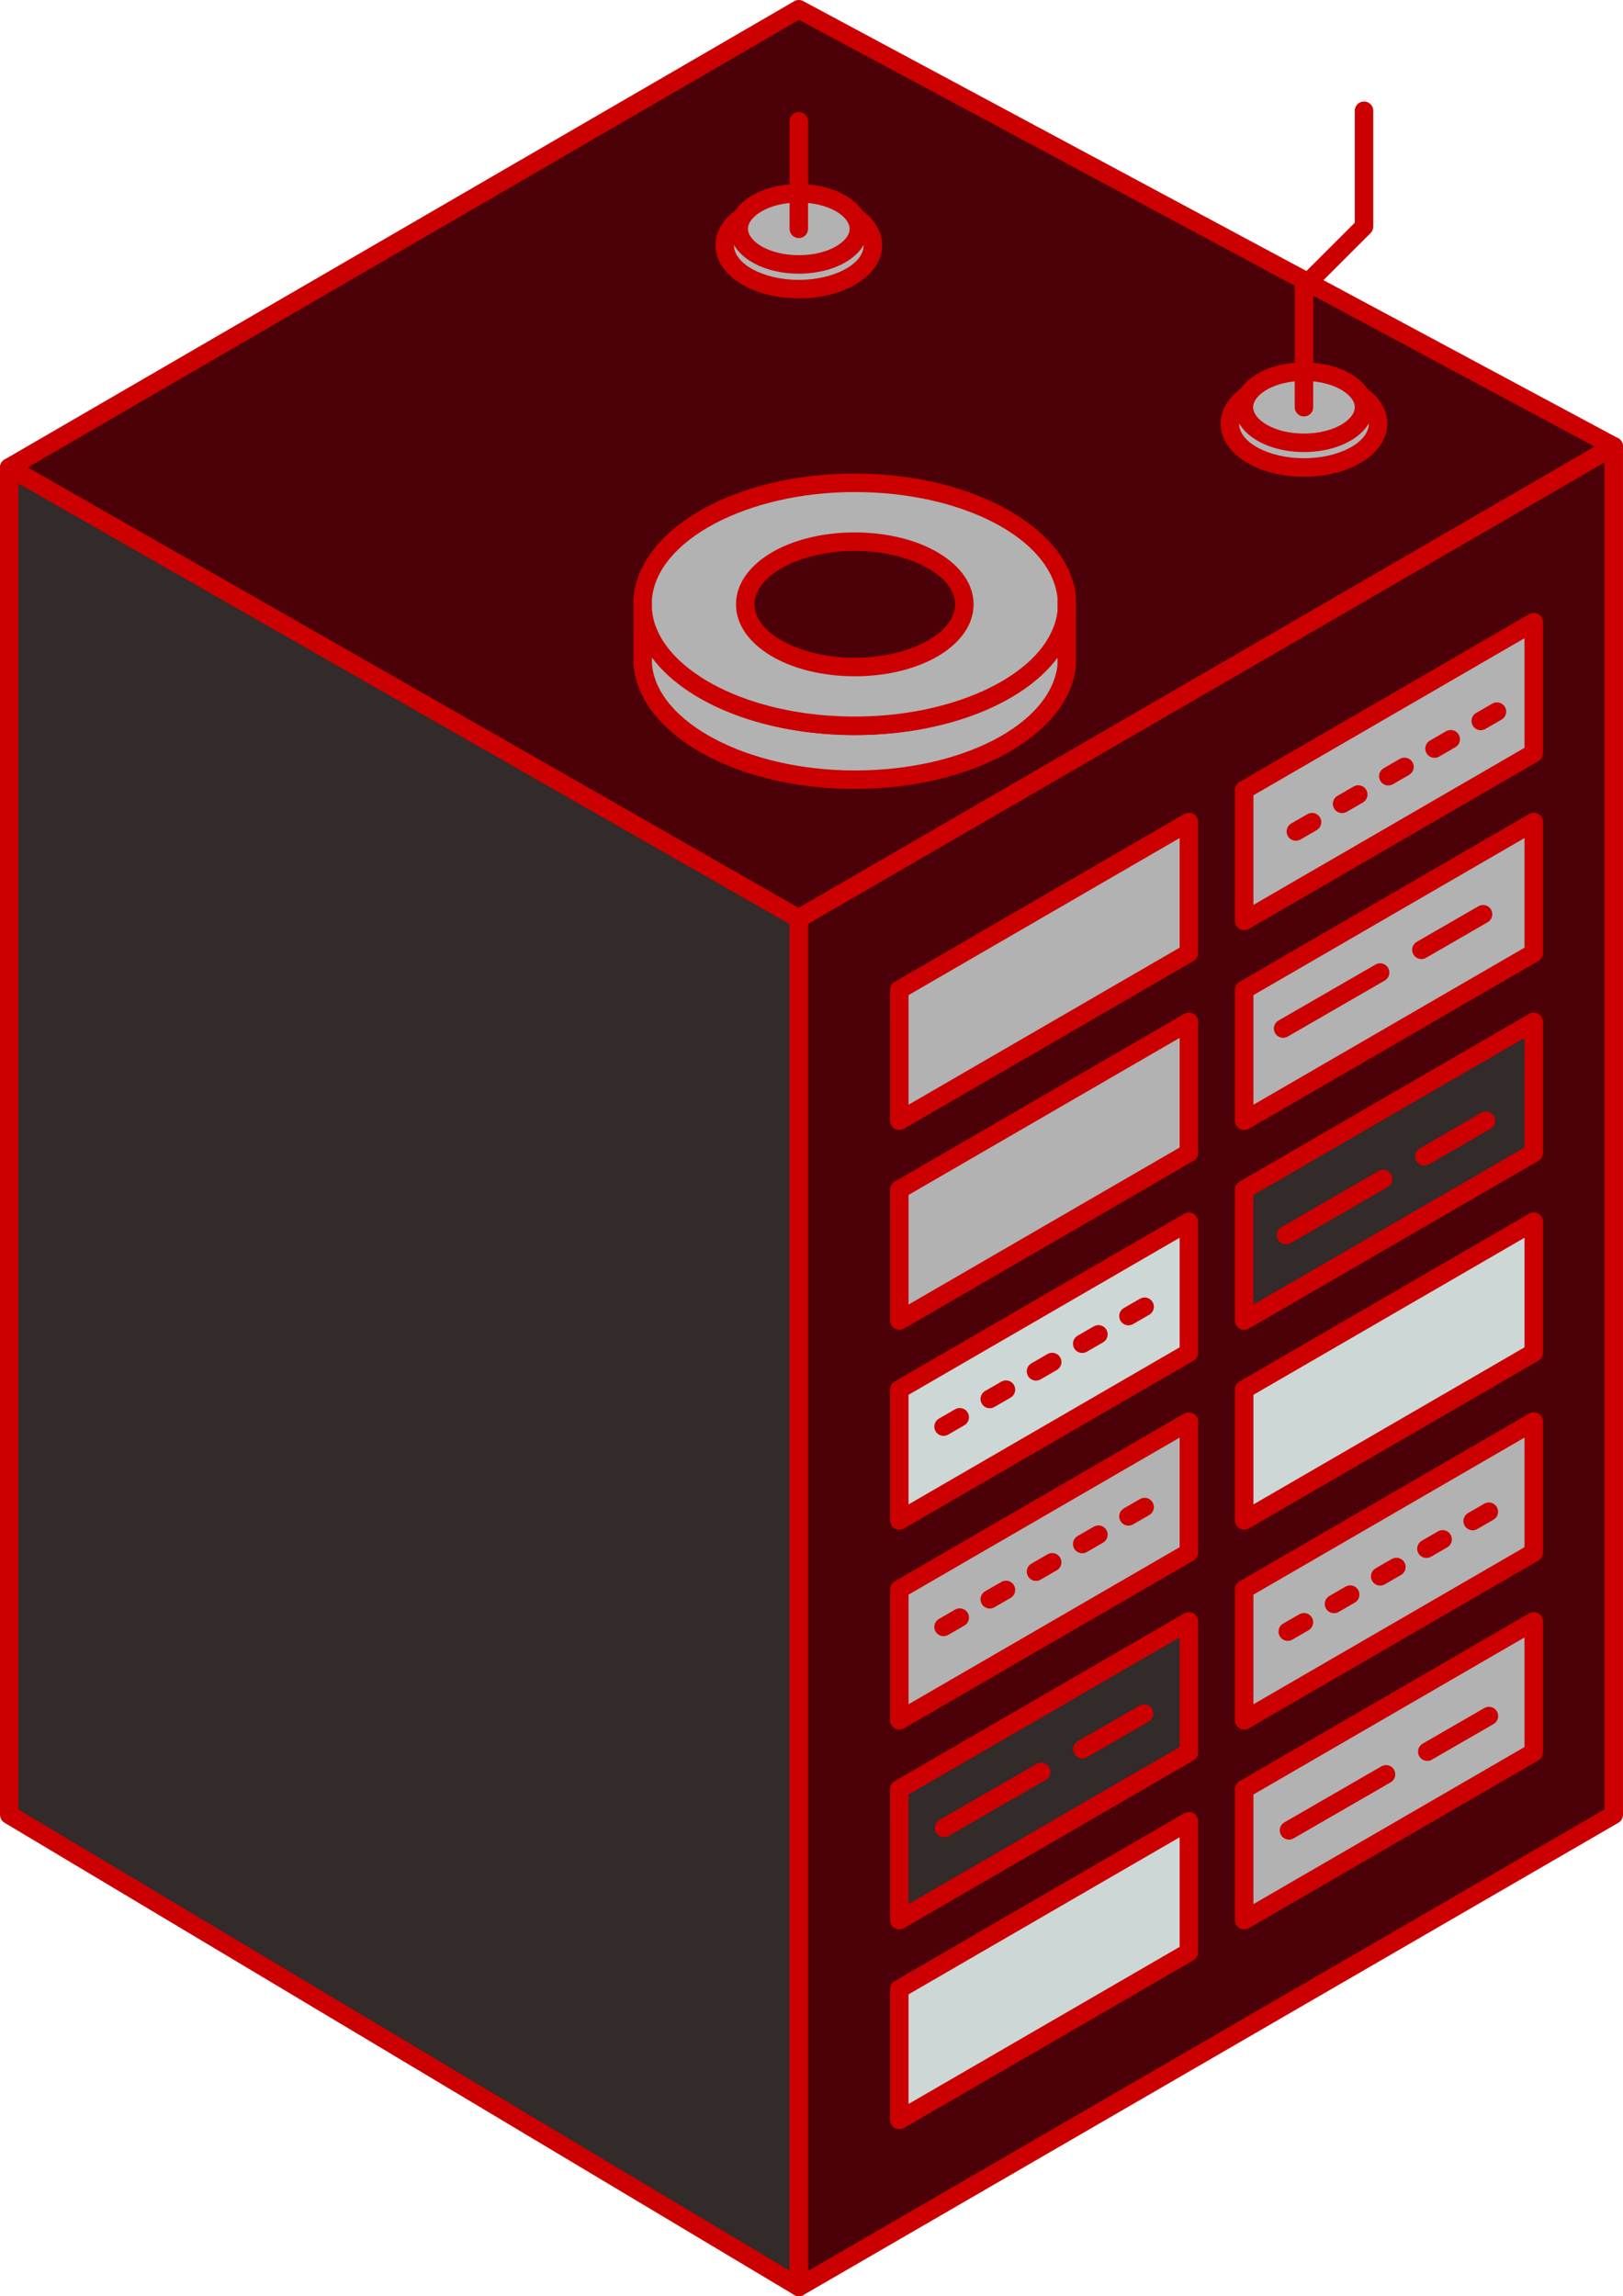 <svg xmlns="http://www.w3.org/2000/svg" id="a" data-name="Ebene_1" width="61.964mm" height="87.676mm" viewBox="0 0 175.645 248.529"><defs><style>      .b {        fill: #cdd7d6;      }      .c {        fill: #c00;      }      .d {        fill: #4c0007;      }      .e {        fill: #332a2a;      }      .f {        fill: #b2b2b2;      }    </style></defs><g><g><polygon class="e" points="86.455 99.419 86.455 247.529 86.445 247.529 86.445 247.519 1 196.42 1 50.596 1 50.596 86.445 99.419 86.455 99.419"></polygon><path class="c" d="M86.455,248.53c-.228,0-.438-.076-.608-.204L.487,197.278C.185,197.097-0,196.771-0,196.419V50.596c0-.356.19-.686.498-.865.31-.179.689-.18.998-.003l85.404,48.799c.328.166.555.503.555.892v148.11c0,.553-.448,1-1,1ZM2,195.852l83.455,49.909V100.005L2,52.319v143.533Z"></path></g><g><polygon class="d" points="174.645 48.309 86.455 99.419 86.445 99.419 1 50.596 86.45 1 174.645 48.309"></polygon><path class="c" d="M86.455,100.419c-.174,0-.355-.045-.506-.132L.504,51.464C.193,51.287.001,50.957-0,50.6c-.001-.358.188-.689.498-.868L85.948.135c.3-.175.669-.179.975-.017l88.195,47.31c.319.171.521.502.527.865.006.363-.185.7-.499.882l-88.189,51.11c-.152.088-.325.135-.501.135ZM3.004,50.589l83.443,47.679,86.146-49.925L86.469,2.145,3.004,50.589Z"></path></g><g><polygon class="d" points="174.643 48.31 174.643 196.42 86.452 247.529 86.45 247.529 86.45 99.419 174.643 48.31"></polygon><path class="c" d="M86.452,248.529c-.552,0-1.002-.447-1.002-1V99.419c0-.356.19-.687.499-.865l88.194-51.109c.309-.18.691-.18,1-.001.311.178.501.509.501.866v148.109c0,.356-.19.687-.499.865l-88.19,51.109c-.152.088-.325.135-.501.135ZM87.45,99.995v145.799l86.193-49.951V50.045l-86.193,49.95Z"></path></g><g><polygon class="b" points="128.664 197.118 128.664 211.291 97.325 229.453 97.324 229.453 97.324 215.28 128.664 197.118"></polygon><path class="c" d="M97.325,230.454c-.172,0-.345-.045-.499-.134-.31-.179-.501-.509-.501-.866l-.001-14.174c0-.356.19-.687.499-.865l31.341-18.162c.309-.18.691-.179,1-.001.311.179.501.509.501.866v14.174c0,.356-.19.687-.499.865l-31.339,18.162c-.155.09-.328.135-.501.135ZM98.324,215.856v11.862l29.34-17.003v-11.862l-29.34,17.003Z"></path></g><g><polygon class="f" points="165.987 175.488 165.987 189.662 134.648 207.823 134.647 207.823 134.647 193.65 165.987 175.488"></polygon><path class="c" d="M134.648,208.824c-.173,0-.345-.045-.499-.134-.311-.179-.501-.509-.501-.866v-14.174c0-.356.19-.687.499-.865l31.34-18.162c.309-.18.691-.179,1-.001.311.179.501.509.501.866v14.174c0,.356-.19.687-.499.865l-31.34,18.162c-.154.09-.328.135-.501.135ZM135.648,194.226v11.862l29.34-17.003v-11.862l-29.34,17.003Z"></path></g><g><polygon class="e" points="128.664 175.488 128.664 189.662 97.325 207.823 97.324 207.823 97.324 193.65 128.664 175.488"></polygon><path class="c" d="M97.325,208.824c-.172,0-.345-.045-.499-.134-.31-.179-.501-.509-.501-.866l-.001-14.174c0-.356.19-.687.499-.865l31.341-18.162c.309-.18.691-.179,1-.001.311.179.501.509.501.866v14.174c0,.356-.19.687-.499.865l-31.339,18.162c-.155.09-.328.135-.501.135ZM98.324,194.226v11.862l29.34-17.003v-11.862l-29.34,17.003Z"></path></g><g><polygon class="f" points="165.987 153.858 165.987 168.032 134.648 186.194 134.647 186.194 134.647 172.02 165.987 153.858"></polygon><path class="c" d="M134.648,187.194c-.173,0-.345-.045-.499-.134-.311-.179-.501-.509-.501-.866v-14.174c0-.356.19-.687.499-.865l31.34-18.162c.309-.18.691-.179,1-.001.311.179.501.509.501.866v14.174c0,.356-.19.687-.499.865l-31.34,18.162c-.154.09-.328.135-.501.135ZM135.648,172.596v11.862l29.34-17.003v-11.862l-29.34,17.003Z"></path></g><g><polygon class="f" points="128.664 153.858 128.664 168.032 97.325 186.194 97.324 186.194 97.324 172.02 128.664 153.858"></polygon><path class="c" d="M97.325,187.194c-.172,0-.345-.045-.499-.134-.31-.179-.501-.509-.501-.866l-.001-14.174c0-.356.19-.687.499-.865l31.341-18.162c.309-.18.691-.179,1-.001.311.179.501.509.501.866v14.174c0,.356-.19.687-.499.865l-31.339,18.162c-.155.09-.328.135-.501.135ZM98.324,172.596v11.862l29.34-17.003v-11.862l-29.34,17.003Z"></path></g><g><polygon class="b" points="165.987 132.229 165.987 146.402 134.648 164.564 134.647 164.564 134.647 150.39 165.987 132.229"></polygon><path class="c" d="M134.648,165.564c-.173,0-.345-.045-.499-.134-.311-.179-.501-.509-.501-.866v-14.174c0-.356.19-.687.499-.865l31.34-18.161c.309-.18.691-.179,1-.001.311.179.501.509.501.866v14.173c0,.356-.19.687-.499.865l-31.34,18.162c-.154.09-.328.135-.501.135ZM135.648,150.966v11.862l29.34-17.003v-11.861l-29.34,17.002Z"></path></g><g><polygon class="b" points="128.664 132.229 128.664 146.402 97.325 164.564 97.324 164.564 97.324 150.39 128.664 132.229"></polygon><path class="c" d="M97.325,165.564c-.172,0-.345-.045-.499-.134-.31-.179-.501-.509-.501-.866l-.001-14.174c0-.356.19-.687.499-.865l31.341-18.161c.309-.18.691-.179,1-.001.311.179.501.509.501.866v14.173c0,.356-.19.687-.499.865l-31.339,18.162c-.155.09-.328.135-.501.135ZM98.324,150.966v11.862l29.34-17.003v-11.861l-29.34,17.002Z"></path></g><g><polygon class="e" points="165.987 110.599 165.987 124.772 134.648 142.934 134.647 142.934 134.647 128.76 165.987 110.599"></polygon><path class="c" d="M134.648,143.934c-.173,0-.345-.045-.499-.134-.311-.179-.501-.509-.501-.866v-14.174c0-.356.19-.687.499-.865l31.34-18.162c.309-.18.691-.18,1-.001.311.178.501.509.501.866v14.173c0,.356-.19.687-.499.865l-31.34,18.162c-.154.09-.328.135-.501.135ZM135.648,129.336v11.862l29.34-17.003v-11.862l-29.34,17.002Z"></path></g><g><polygon class="f" points="128.664 110.599 128.664 124.772 97.325 142.934 97.324 142.934 97.324 128.76 128.664 110.599"></polygon><path class="c" d="M97.325,143.934c-.172,0-.345-.045-.499-.134-.31-.179-.501-.509-.501-.866l-.001-14.174c0-.356.19-.687.499-.865l31.341-18.162c.309-.18.691-.18,1-.001.311.178.501.509.501.866v14.173c0,.356-.19.687-.499.865l-31.339,18.162c-.155.09-.328.135-.501.135ZM98.324,129.336v11.862l29.34-17.003v-11.862l-29.34,17.002Z"></path></g><g><polygon class="f" points="165.987 88.969 165.987 103.142 134.648 121.304 134.647 121.304 134.647 107.131 165.987 88.969"></polygon><path class="c" d="M134.648,122.304c-.173,0-.345-.045-.499-.134-.311-.179-.501-.509-.501-.866v-14.173c0-.356.19-.687.499-.865l31.34-18.162c.309-.18.691-.18,1-.001.311.178.501.509.501.866v14.173c0,.356-.19.687-.499.865l-31.34,18.162c-.154.09-.328.135-.501.135ZM135.648,107.707v11.862l29.34-17.003v-11.862l-29.34,17.003Z"></path></g><g><polygon class="f" points="128.664 88.969 128.664 103.142 97.325 121.304 97.324 121.304 97.324 107.131 128.664 88.969"></polygon><path class="c" d="M97.325,122.304c-.172,0-.345-.045-.499-.134-.31-.179-.501-.509-.501-.866l-.001-14.173c0-.356.19-.687.499-.865l31.341-18.162c.309-.18.691-.18,1-.001.311.178.501.509.501.866v14.173c0,.356-.19.687-.499.865l-31.339,18.162c-.155.09-.328.135-.501.135ZM98.324,107.707v11.862l29.34-17.003v-11.862l-29.34,17.003Z"></path></g><g><polygon class="f" points="165.987 67.339 165.987 81.512 134.648 99.674 134.647 99.674 134.647 85.501 165.987 67.339"></polygon><path class="c" d="M134.648,100.674c-.173,0-.345-.044-.499-.134-.311-.178-.501-.509-.501-.866v-14.173c0-.356.19-.687.499-.865l31.34-18.162c.309-.18.691-.18,1-.001.311.178.501.509.501.866v14.174c0,.357-.19.687-.499.865l-31.34,18.162c-.154.09-.328.135-.501.135ZM135.648,86.077v11.862l29.34-17.002v-11.862l-29.34,17.003Z"></path></g><path class="c" d="M139.499,199.106c-.346,0-.682-.179-.867-.5-.276-.479-.112-1.09.366-1.366l10.501-6.063c.477-.276,1.09-.113,1.366.366.276.479.112,1.09-.366,1.366l-10.501,6.063c-.157.091-.329.134-.499.134Z"></path><path class="c" d="M139.365,177.593c-.346,0-.682-.179-.867-.5-.276-.478-.112-1.09.366-1.366l1.753-1.013c.477-.276,1.089-.113,1.366.366.276.478.112,1.09-.366,1.366l-1.753,1.013c-.157.091-.329.134-.499.134Z"></path><path class="c" d="M144.367,174.602c-.346,0-.682-.179-.867-.5-.276-.479-.112-1.09.366-1.366l1.754-1.013c.477-.276,1.09-.113,1.366.366.276.479.112,1.09-.366,1.366l-1.754,1.013c-.157.091-.329.134-.499.134Z"></path><path class="c" d="M149.369,171.611c-.346,0-.682-.18-.867-.5-.276-.479-.112-1.09.366-1.366l1.754-1.012c.479-.276,1.09-.111,1.366.366.276.479.112,1.09-.366,1.366l-1.754,1.012c-.158.091-.329.134-.499.134Z"></path><path class="c" d="M154.372,168.621c-.346,0-.682-.179-.867-.5-.276-.479-.112-1.09.366-1.366l1.754-1.013c.478-.276,1.089-.113,1.366.366.276.479.112,1.09-.366,1.366l-1.754,1.013c-.157.091-.329.134-.499.134Z"></path><path class="c" d="M159.374,165.629c-.346,0-.682-.179-.867-.5-.276-.479-.112-1.09.366-1.366l1.754-1.013c.476-.276,1.089-.113,1.366.366.276.479.112,1.09-.366,1.366l-1.754,1.013c-.157.091-.329.134-.499.134Z"></path><path class="c" d="M102.114,155.408c-.346,0-.682-.179-.867-.5-.276-.479-.113-1.09.366-1.366l1.753-1.013c.477-.276,1.09-.113,1.366.366.276.479.113,1.09-.366,1.366l-1.753,1.013c-.157.091-.33.134-.499.134Z"></path><path class="c" d="M107.116,152.416c-.346,0-.682-.179-.867-.5-.276-.479-.112-1.09.366-1.366l1.754-1.013c.478-.276,1.089-.113,1.366.366.276.479.112,1.09-.366,1.366l-1.754,1.013c-.157.091-.33.134-.499.134Z"></path><path class="c" d="M112.118,149.425c-.346,0-.682-.18-.867-.5-.276-.479-.112-1.09.367-1.366l1.754-1.012c.478-.276,1.089-.111,1.366.366.276.479.112,1.09-.367,1.366l-1.754,1.012c-.157.091-.329.134-.499.134Z"></path><path class="c" d="M117.121,146.435c-.346,0-.682-.179-.867-.5-.276-.479-.112-1.09.366-1.366l1.754-1.013c.477-.276,1.09-.113,1.366.366.276.479.112,1.09-.366,1.366l-1.754,1.013c-.157.091-.33.134-.499.134Z"></path><path class="c" d="M122.124,143.444c-.346,0-.682-.179-.867-.5-.276-.478-.112-1.09.366-1.366l1.753-1.013c.476-.276,1.089-.113,1.366.366.276.478.112,1.09-.366,1.366l-1.753,1.013c-.157.091-.329.134-.499.134Z"></path><path class="c" d="M140.241,90.995c-.346,0-.682-.179-.867-.5-.276-.479-.112-1.09.366-1.366l1.754-1.012c.476-.276,1.089-.113,1.366.366.276.479.112,1.09-.366,1.366l-1.754,1.012c-.157.091-.329.134-.499.134Z"></path><path class="c" d="M145.244,88.004c-.346,0-.682-.179-.867-.5-.276-.478-.112-1.09.366-1.366l1.754-1.013c.477-.276,1.09-.113,1.366.366.276.478.112,1.09-.366,1.366l-1.754,1.013c-.157.091-.329.134-.499.134Z"></path><path class="c" d="M150.246,85.013c-.346,0-.682-.179-.867-.5-.276-.479-.112-1.09.366-1.366l1.754-1.012c.477-.276,1.09-.113,1.366.366.276.479.112,1.09-.366,1.366l-1.754,1.012c-.157.091-.329.134-.499.134Z"></path><path class="c" d="M155.249,82.022c-.346,0-.682-.179-.867-.5-.276-.478-.112-1.09.366-1.366l1.753-1.013c.477-.278,1.089-.113,1.366.366.276.478.112,1.09-.366,1.366l-1.753,1.013c-.157.091-.329.134-.499.134Z"></path><path class="c" d="M160.25,79.031c-.346,0-.682-.179-.867-.5-.276-.479-.112-1.09.366-1.366l1.754-1.012c.476-.277,1.089-.113,1.366.366.276.479.112,1.09-.366,1.366l-1.754,1.012c-.157.091-.329.134-.499.134Z"></path><path class="c" d="M102.114,177.086c-.346,0-.682-.18-.867-.5-.276-.479-.112-1.09.366-1.366l1.753-1.012c.479-.277,1.09-.111,1.366.366.276.479.112,1.09-.366,1.366l-1.753,1.012c-.158.091-.33.134-.499.134Z"></path><path class="c" d="M107.116,174.096c-.346,0-.682-.179-.867-.5-.276-.479-.112-1.09.366-1.366l1.754-1.013c.478-.277,1.089-.112,1.366.366.276.479.112,1.09-.366,1.366l-1.754,1.013c-.157.091-.33.134-.499.134Z"></path><path class="c" d="M112.118,171.105c-.346,0-.682-.179-.867-.5-.276-.479-.112-1.09.366-1.366l1.754-1.013c.478-.276,1.09-.113,1.366.366.276.479.112,1.09-.366,1.366l-1.754,1.013c-.157.091-.33.134-.499.134Z"></path><path class="c" d="M117.121,168.114c-.346,0-.682-.18-.867-.5-.276-.479-.112-1.09.367-1.366l1.754-1.012c.478-.277,1.089-.111,1.366.366.276.479.112,1.09-.366,1.366l-1.754,1.012c-.157.091-.329.134-.499.134Z"></path><path class="c" d="M122.124,165.124c-.346,0-.682-.179-.867-.5-.276-.478-.112-1.09.366-1.366l1.753-1.013c.476-.276,1.089-.113,1.366.366.276.478.112,1.09-.366,1.366l-1.753,1.013c-.157.091-.329.134-.499.134Z"></path><path class="c" d="M154.464,190.586c-.346,0-.682-.179-.867-.5-.276-.479-.112-1.09.366-1.366l6.674-3.854c.477-.276,1.089-.114,1.366.366.276.479.112,1.09-.366,1.366l-6.674,3.854c-.157.091-.329.134-.499.134Z"></path><path class="c" d="M102.175,198.842c-.346,0-.682-.179-.867-.5-.276-.479-.112-1.09.366-1.366l10.501-6.062c.478-.277,1.089-.112,1.366.366.276.479.112,1.09-.366,1.366l-10.501,6.062c-.158.091-.33.134-.499.134Z"></path><path class="c" d="M117.142,190.323c-.346,0-.682-.179-.867-.5-.276-.479-.112-1.09.366-1.366l6.673-3.854c.477-.276,1.09-.114,1.366.366.276.479.112,1.09-.366,1.366l-6.673,3.854c-.157.091-.33.134-.499.134Z"></path><path class="c" d="M139.18,134.677c-.346,0-.682-.179-.867-.5-.276-.479-.112-1.09.366-1.366l10.501-6.063c.477-.275,1.089-.113,1.366.366.276.479.112,1.09-.366,1.366l-10.501,6.063c-.157.091-.329.134-.499.134Z"></path><path class="c" d="M154.146,126.157c-.346,0-.682-.179-.867-.5-.276-.479-.112-1.09.366-1.366l6.674-3.853c.477-.276,1.089-.113,1.366.366.276.479.112,1.09-.366,1.366l-6.674,3.853c-.157.091-.329.134-.499.134Z"></path><path class="c" d="M138.862,112.323c-.346,0-.682-.179-.867-.5-.276-.478-.112-1.09.366-1.366l10.501-6.063c.476-.276,1.089-.113,1.366.366.276.478.112,1.09-.366,1.366l-10.501,6.063c-.157.091-.329.134-.499.134Z"></path><path class="c" d="M153.828,103.803c-.346,0-.682-.179-.867-.5-.276-.479-.112-1.09.366-1.366l6.674-3.853c.477-.277,1.09-.113,1.366.366.276.479.112,1.09-.366,1.366l-6.674,3.853c-.157.091-.329.134-.499.134Z"></path></g><g><g><ellipse class="f" cx="86.45" cy="26.544" rx="8.017" ry="4.747"></ellipse><path class="c" d="M86.45,32.291c-5.057,0-9.018-2.524-9.018-5.748,0-3.223,3.961-5.747,9.018-5.747,5.056,0,9.017,2.524,9.017,5.747,0,3.223-3.961,5.748-9.017,5.748ZM86.45,22.797c-3.804,0-7.018,1.716-7.018,3.747s3.214,3.748,7.018,3.748,7.017-1.716,7.017-3.748-3.213-3.747-7.017-3.747Z"></path></g><g><ellipse class="f" cx="86.45" cy="24.77" rx="6.5" ry="3.849"></ellipse><path class="c" d="M86.45,29.62c-4.206,0-7.5-2.13-7.5-4.849s3.294-4.849,7.5-4.849,7.5,2.13,7.5,4.849-3.294,4.849-7.5,4.849ZM86.45,21.921c-3.242,0-5.5,1.501-5.5,2.849s2.259,2.849,5.5,2.849,5.5-1.501,5.5-2.849-2.259-2.849-5.5-2.849Z"></path></g></g><path class="c" d="M86.45,25.77c-.552,0-1-.448-1-1v-11.651c0-.552.448-1,1-1s1,.448,1,1v11.651c0,.552-.448,1-1,1Z"></path><g><g><ellipse class="f" cx="141.117" cy="45.85" rx="8.017" ry="4.747"></ellipse><path class="c" d="M141.117,51.597c-5.057,0-9.018-2.524-9.018-5.748,0-3.223,3.961-5.747,9.018-5.747s9.018,2.524,9.018,5.747c0,3.223-3.961,5.748-9.018,5.748ZM141.117,42.103c-3.804,0-7.018,1.716-7.018,3.747s3.214,3.748,7.018,3.748,7.018-1.716,7.018-3.748-3.214-3.747-7.018-3.747Z"></path></g><g><ellipse class="f" cx="141.117" cy="44.076" rx="6.5" ry="3.849"></ellipse><path class="c" d="M141.117,48.925c-4.206,0-7.5-2.13-7.5-4.849s3.294-4.849,7.5-4.849,7.501,2.13,7.501,4.849-3.295,4.849-7.501,4.849ZM141.117,41.227c-3.241,0-5.5,1.501-5.5,2.849s2.259,2.849,5.5,2.849c3.242,0,5.501-1.501,5.501-2.849s-2.259-2.849-5.501-2.849Z"></path></g></g><path class="c" d="M141.117,45.076c-.553,0-1-.448-1-1v-13.061c0-.265.105-.52.293-.708l6.208-6.203v-12.119c0-.552.447-1,1-1s1,.448,1,1v12.534c0,.265-.105.52-.293.708l-6.208,6.203v12.646c0,.552-.447,1-1,1Z"></path><g><path class="f" d="M115.443,66.213v5.829c-.721,6.888-10.712,12.349-22.935,12.349-12.354,0-22.432-5.582-22.954-12.577v-5.829c.06.802.246,1.585.545,2.343,2.317,5.86,11.469,10.234,22.409,10.234s20.094-4.374,22.411-10.234c.272-.687.449-1.393.524-2.115Z"></path><path class="c" d="M92.508,85.391c-12.865,0-23.386-5.931-23.952-13.502l-.003-5.904c0-.538.425-.979.962-1.0.536-.001.995.388,1.035.924.052.689.213,1.379.479,2.052,2.2,5.563,11.233,9.601,21.479,9.601,10.247,0,19.281-4.038,21.481-9.602.24-.607.395-1.23.459-1.852.055-.529.509-.923,1.046-.895.531.027.948.466.948.999v5.829c0,.035-.002.069-.005.104-.778,7.427-11.289,13.245-23.93,13.245ZM70.554,71.158v.656c.477,6.35,10.327,11.577,21.955,11.577,11.6,0,21.217-5.005,21.935-11.403v-.802c-3.758,5.038-12.243,8.376-21.935,8.376-9.71,0-18.208-3.351-21.955-8.404Z"></path></g><g><path class="f" d="M92.504,52.255c-12.35,0-22.43,5.58-22.95,12.58v1.15c.02.2.04.4.07.6.02.13.04.26.07.39.02.12.05.23.08.34.03.15.08.3.12.44.06.19.13.38.21.57.05.11.09.23.14.34.19.43.42.86.68,1.27.23.34.47.68.74,1.02.27.33.57.66.88.97.79.79,1.73,1.53,2.78,2.21.19.13.39.25.59.37.89.53,1.86,1.02,2.9,1.46.24.11.48.2.73.3.41.16.83.31,1.26.46.41.14.83.27,1.26.4.02,0,.04.01.05.01.4.12.8.22,1.2.33.16.04.33.08.5.12.35.08.71.16,1.07.23.49.1.98.19,1.48.26.39.07.77.12,1.16.17.64.08,1.29.15,1.95.2.43.03.86.05,1.3.07.09.01.17.01.26.01.49.02.98.03,1.47.03,10.94,0,20.09-4.37,22.41-10.23.28-.69.45-1.39.53-2.12v-1.59c-.72-6.89-10.71-12.36-22.94-12.36ZM92.504,72.195c-6.54,0-11.85-3.04-11.85-6.78,0-3.75,5.31-6.79,11.85-6.79,6.55,0,11.86,3.04,11.86,6.79,0,3.74-5.31,6.78-11.86,6.78Z"></path><path class="c" d="M92.503,79.555c-.503,0-1.007-.01-1.511-.031-.086-.001-.202-.001-.332-.016-.38-.015-.818-.036-1.256-.066-.683-.051-1.349-.124-2.005-.206-.41-.052-.807-.104-1.213-.178-.481-.066-.992-.16-1.502-.264-.362-.071-.733-.153-1.093-.235l-.928-.234c-.263-.07-.525-.14-.788-.218-.035-.006-.068-.015-.102-.025-.441-.134-.873-.268-1.293-.411-.447-.156-.879-.31-1.3-.475l-.161-.064c-.21-.083-.416-.164-.621-.258-1.041-.439-2.057-.952-2.995-1.51-.221-.132-.437-.263-.643-.404-1.11-.718-2.101-1.506-2.923-2.329-.339-.34-.658-.691-.946-1.043-.296-.373-.551-.733-.795-1.094-.303-.476-.555-.948-.766-1.426-.028-.062-.057-.134-.085-.206l-.05-.123c-.104-.247-.185-.465-.254-.685l-.037-.126c-.041-.135-.081-.276-.109-.417-.025-.084-.062-.225-.086-.377-.023-.088-.048-.243-.072-.398-.033-.22-.055-.435-.076-.65-.003-.033-.005-.069-.005-.103v-1.15c.565-7.647,11.084-13.58,23.95-13.58,12.645,0,23.158,5.823,23.935,13.256.003.035.005.069.005.104v1.59c0,.037-.002.073-.006.109-.093.844-.288,1.625-.598,2.387-2.528,6.387-12.126,10.854-23.336,10.854ZM91.034,77.525c.517.021.994.03,1.47.03,10.245,0,19.279-4.037,21.48-9.598.236-.581.386-1.17.46-1.808v-1.48c-.717-6.404-10.337-11.414-21.94-11.414-11.627,0-21.475,5.228-21.953,11.654l.003,1.076c.014.086.032.27.059.453.015.1.03.205.055.31.026.148.048.223.068.297.034.154.06.235.083.313l.036.122c.043.134.102.295.17.456.021.045.052.122.082.199l.049.119c.174.395.379.777.613,1.145.2.295.425.615.679.935.24.292.518.598.804.885.722.722,1.603,1.421,2.616,2.077.195.133.378.242.561.352.857.51,1.792.98,2.775,1.396.199.09.372.158.548.228l.162.064c.393.153.801.299,1.219.445.378.129.771.251,1.171.373.001 0.0.002 0.0.002.001.032.006.063.014.095.023.259.078.518.146.776.215l.865.219c.333.076.683.153,1.032.222.478.098.948.184,1.427.251.412.073.776.121,1.148.168.621.078,1.255.146,1.898.195.416.029.838.048,1.27.068.119.012.166.011.215.009ZM92.503,73.195c-7.206,0-12.85-3.417-12.85-7.78,0-4.368,5.644-7.79,12.85-7.79,7.211,0,12.86,3.422,12.86,7.79,0,4.362-5.649,7.78-12.86,7.78ZM92.503,59.625c-5.881,0-10.85,2.651-10.85,5.79,0,3.133,4.969,5.78,10.85,5.78,5.887,0,10.86-2.647,10.86-5.78,0-3.139-4.974-5.79-10.86-5.79Z"></path></g></svg>